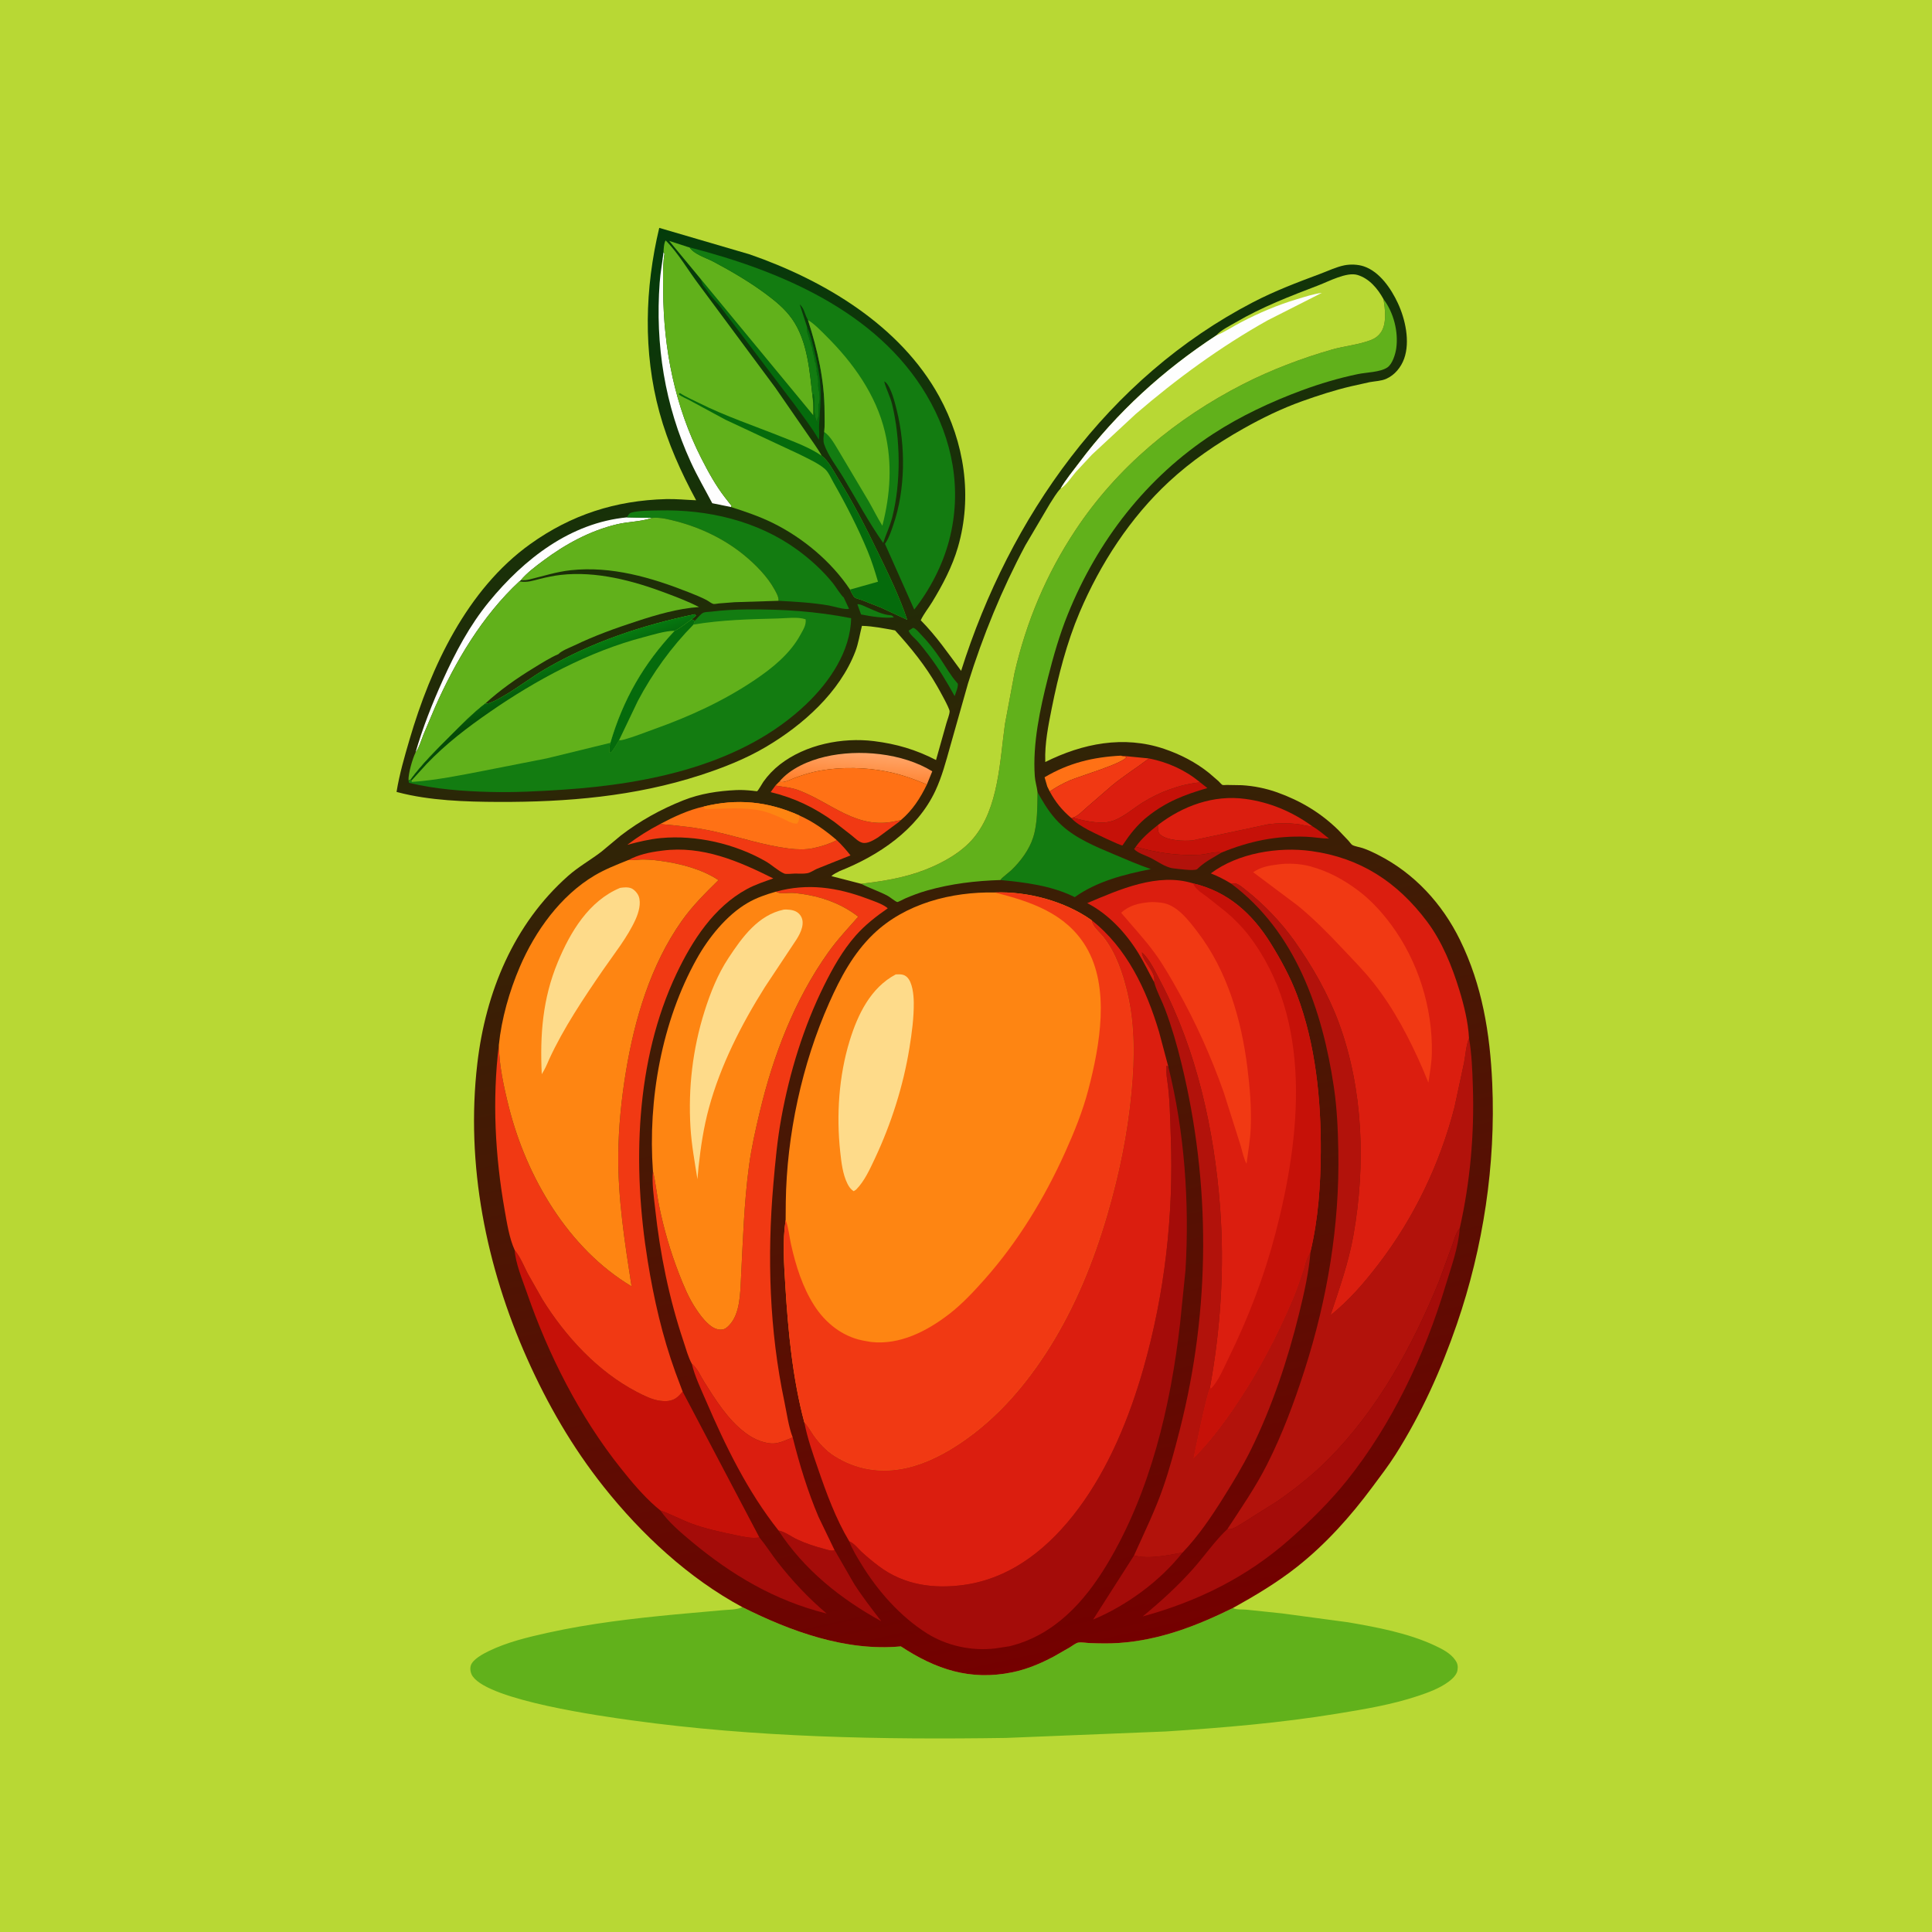 <svg version="1.1" xmlns="http://www.w3.org/2000/svg" style="display: block;" viewBox="0 0 2048 2048" width="1024" height="1024">
<defs>
	<linearGradient id="Gradient1" gradientUnits="userSpaceOnUse" x1="1205.24" y1="1742.66" x2="864.204" y2="205.351">
		<stop class="stop0" offset="0" stop-opacity="1" stop-color="rgb(117,0,0)"/>
		<stop class="stop1" offset="1" stop-opacity="1" stop-color="rgb(3,60,10)"/>
	</linearGradient>
	<linearGradient id="Gradient2" gradientUnits="userSpaceOnUse" x1="907.94" y1="830.191" x2="910.083" y2="798.844">
		<stop class="stop0" offset="0" stop-opacity="1" stop-color="rgb(255,128,45)"/>
		<stop class="stop1" offset="1" stop-opacity="1" stop-color="rgb(255,165,103)"/>
	</linearGradient>
	<linearGradient id="Gradient3" gradientUnits="userSpaceOnUse" x1="613.564" y1="730.839" x2="600.486" y2="693.608">
		<stop class="stop0" offset="0" stop-opacity="1" stop-color="rgb(5,74,8)"/>
		<stop class="stop1" offset="1" stop-opacity="1" stop-color="rgb(6,122,16)"/>
	</linearGradient>
</defs>
<path transform="translate(0,0)" fill="rgb(184,216,52)" d="M -0 -0 L 2048 0 L 2048 2048 L -0 2048 L -0 -0 z"/>
<path transform="translate(0,0)" fill="rgb(97,177,27)" d="M 786.887 1703.61 C 838.119 1729.29 896.636 1750.71 954.946 1745.23 C 991.98 1769.6 1028.39 1781.85 1073 1772.72 C 1088.41 1769.57 1103.1 1763.4 1116.95 1756.04 L 1134.32 1746.08 C 1136.53 1744.74 1140.47 1741.67 1142.94 1741.22 C 1146.35 1740.61 1151.87 1741.61 1155.45 1741.74 C 1165.56 1742.1 1175.8 1742.32 1185.91 1741.63 C 1229.32 1738.68 1268.36 1723.6 1306.96 1704.55 C 1310.38 1706.57 1316.88 1705.88 1320.93 1706.28 L 1359 1710.28 L 1428.92 1719.67 C 1459.67 1724.95 1492.57 1731.09 1520.98 1744.35 C 1528.62 1747.92 1537.62 1752.47 1542.48 1759.56 L 1543.1 1760.5 C 1545.29 1763.71 1545.58 1766.69 1545 1770.5 C 1544.25 1775.47 1539.35 1779.9 1535.49 1782.75 C 1525.89 1789.82 1513.99 1794.16 1502.75 1797.9 C 1475.14 1807.08 1446.69 1811.75 1418.07 1816.45 C 1357.5 1826.38 1297.16 1831.44 1236 1835.42 L 1066.59 1842.27 C 934.715 1844.27 800.711 1841.74 669.919 1823.66 C 637.81 1819.23 519.397 1802.78 501.132 1777.08 C 498.877 1773.91 497.841 1769.06 499.169 1765.23 C 501.378 1758.87 512.059 1753.18 517.763 1750.38 C 537.353 1740.79 559.767 1735.41 581 1730.73 C 625.793 1720.85 671.062 1715.63 716.661 1711.29 L 765.883 1706.88 C 771.8 1706.29 780.024 1706.47 785.456 1704.24 L 786.887 1703.61 z"/>
<path transform="translate(0,0)" fill="url(#Gradient1)" d="M 992.233 805.664 L 1003.23 766.615 C 1004.16 763.207 1006.58 757.48 1006.63 754.081 C 1006.68 750.81 995.719 731.46 993.491 727.542 C 981.047 705.653 965.683 686.797 948.822 668.259 C 937.038 666.103 925.704 663.764 913.683 663.433 C 911.355 672.421 910.058 681.81 906.734 690.5 C 890.132 733.896 851.177 768.532 812.016 791.693 C 790.187 804.603 766.561 813.843 742.508 821.672 C 673.014 844.292 600.914 850.348 528.189 850.072 C 493.502 849.94 455.34 848.704 421.732 839.83 L 420.36 839.46 C 423.359 820.792 428.845 801.955 434.162 783.821 C 456.663 707.074 495.105 624.755 561.987 576.806 C 605.486 545.621 652.558 530.509 706 529.06 C 716.755 528.768 727.24 529.904 737.936 530.307 C 721.827 500.482 707.973 469.785 699.015 437 C 681.603 373.273 683.56 305.418 698.83 241.554 L 794.698 269.643 C 873.505 296.983 954.272 344.976 995.573 420.246 C 1022.36 469.072 1031.11 526.233 1015.42 580.115 C 1009.44 600.675 999.23 619.984 988.145 638.186 C 984.282 644.529 979.102 650.871 976.028 657.514 C 992.517 674.193 1005 692.424 1018.83 711.126 C 1070.36 548.161 1174.31 400.381 1328.18 320.416 C 1351.36 308.372 1375.03 299.386 1399.42 290.313 C 1407.61 287.266 1416.41 283.013 1424.94 281.275 C 1431.39 279.961 1439.41 280.233 1445.66 282.325 C 1462.45 287.943 1474.6 305.943 1481.75 321.257 C 1489.69 338.267 1494.91 361.981 1488.5 380.065 C 1485.24 389.25 1478.52 397.554 1469.47 401.568 C 1464.22 403.896 1457.62 404.064 1452 405.074 L 1432.26 409.468 C 1414.68 413.599 1397.39 419.195 1380.38 425.272 C 1358.52 433.085 1337.8 443.189 1317.61 454.596 C 1289.48 470.483 1263.03 488.511 1239.3 510.5 C 1198.06 548.718 1166.37 597.567 1144.45 649.102 C 1130.86 681.048 1121.74 716.552 1114.95 750.5 C 1111.31 768.696 1107.37 788.264 1108.03 806.863 L 1108.05 807.77 C 1147.53 788.106 1191.03 779.332 1233.95 793.792 C 1250.99 799.529 1267.54 808.024 1281.55 819.305 L 1291.64 828.017 C 1292.56 828.875 1294.91 831.647 1295.89 832.091 C 1296.46 832.349 1299.82 832.081 1300.65 832.081 L 1316.48 832.349 C 1329.07 833.09 1342.02 835.701 1353.89 839.951 C 1378.57 848.788 1400.02 861.544 1418.76 879.959 L 1429.62 891.385 C 1430.59 892.453 1432.41 895.131 1433.57 895.757 C 1436.38 897.275 1441.26 897.953 1444.43 899.006 C 1450.19 900.92 1455.61 903.551 1461.01 906.298 C 1499.29 925.768 1528.75 957.866 1547.62 996.308 C 1571.18 1044.28 1579.51 1095.48 1581.84 1148.38 C 1585.63 1234.51 1572.38 1322.17 1544.32 1403.71 C 1527.73 1451.91 1506.63 1498.87 1479.29 1541.97 C 1471.83 1553.75 1463.14 1565 1454.84 1576.2 C 1431.77 1607.35 1405.36 1636.86 1374.86 1660.95 C 1353.69 1677.67 1330.5 1691.48 1306.96 1704.55 C 1268.36 1723.6 1229.32 1738.68 1185.91 1741.63 C 1175.8 1742.32 1165.56 1742.1 1155.45 1741.74 C 1151.87 1741.61 1146.35 1740.61 1142.94 1741.22 C 1140.47 1741.67 1136.53 1744.74 1134.32 1746.08 L 1116.95 1756.04 C 1103.1 1763.4 1088.41 1769.57 1073 1772.72 C 1028.39 1781.85 991.98 1769.6 954.946 1745.23 C 896.636 1750.71 838.119 1729.29 786.887 1703.61 C 729.982 1673 679.834 1626.32 639.856 1575.95 C 606.743 1534.23 580.498 1488.83 558.814 1440.25 C 515.196 1342.54 493.513 1234.41 505.971 1127.47 C 514.768 1051.96 544.398 979.771 602.14 928.563 C 613.233 918.725 625.837 911.782 637.5 902.857 L 658.135 885.665 C 678.365 870.095 700.615 857.811 724.337 848.392 C 742.409 841.216 761.245 838.406 780.572 837.505 C 786.355 837.236 792.001 837.649 797.749 838.216 C 798.289 838.269 802.301 838.852 802.519 838.738 C 803.771 838.086 808.054 830.33 809.205 828.704 C 814.11 821.778 820.101 815.545 826.803 810.333 C 853.929 789.237 892.87 781.415 926.586 785.634 C 950.258 788.596 970.995 794.667 992.233 805.664 z"/>
<path transform="translate(0,0)" fill="rgb(19,124,17)" d="M 908.822 640.5 C 911.606 640.024 916.501 642.752 919.154 643.86 C 927.539 647.36 934.879 651.398 944.083 652.256 C 946.174 652.451 946.099 653.015 947.481 654.5 C 936.104 655.508 923.919 653.526 912.757 651.338 L 908.822 640.5 z"/>
<path transform="translate(0,0)" fill="rgb(19,124,17)" d="M 968.01 665.5 C 971.136 666.447 973.826 670.094 976.097 672.422 C 983.947 680.467 990.939 689.419 997.157 698.781 C 1002.74 707.185 1007.8 716.158 1014.48 723.746 L 1015.33 724.684 C 1015.86 728.536 1013.17 734.129 1011.96 737.902 C 1003.83 723.145 995.021 708.442 984.826 695 C 980.819 689.717 976.71 684.377 972.277 679.444 C 969.445 676.293 964.354 672.506 963.173 668.5 L 968.01 665.5 z"/>
<path transform="translate(0,0)" fill="rgb(178,18,11)" d="M 1294.95 903.722 C 1287 908.604 1277.99 913.053 1271.15 919.405 L 1268.89 921.451 C 1265.27 923.468 1248.82 920.999 1244.07 920.527 C 1235.51 919.677 1226.75 912.803 1219 909.058 C 1214.08 906.68 1205.58 904.077 1202.2 900 L 1203.92 897.727 C 1226.81 903.959 1247.75 907.326 1271.51 906.096 C 1279.01 905.708 1287.72 902.385 1294.95 903.722 z"/>
<path transform="translate(0,0)" fill="rgb(255,113,21)" d="M 1107.29 823.941 C 1132.89 808.759 1158.53 802.57 1188 801.036 L 1194.23 802.5 C 1190.32 809.271 1144.26 822.87 1134.17 827.191 C 1126.67 830.404 1119.53 834.429 1112.76 838.977 L 1110.14 833.67 L 1107.29 823.941 z"/>
<path transform="translate(0,0)" fill="rgb(5,107,12)" d="M 742.293 295.168 L 862.073 440.198 C 861.961 434.47 862.333 428.239 861.576 422.588 L 862.013 418 L 862.608 417.557 C 864.273 428.49 861.374 437.57 866.335 448.096 L 866.51 444 C 868.609 440.84 867.507 432.985 867.51 429 C 870.157 425.016 868.429 415.515 867.51 411 C 866.959 408.29 867.692 405.109 867.27 402.25 L 867 400.5 C 866.652 397.691 865.272 394.556 865.715 391.844 C 866.144 389.215 864.381 388.658 865 385.5 C 864.127 384.246 863.821 383.677 863.657 382.123 C 863.447 380.127 863.089 378.436 862.51 376.5 C 862.056 374.982 861.933 373.449 861.51 372 C 861.071 370.496 861.128 369.333 860.755 368 L 860.003 366.34 C 859.495 364.774 859.476 363.364 858.843 361.725 C 858.036 359.635 858.288 360.556 857.811 358.715 L 856.51 354.5 C 855.316 351.638 855.441 349.882 855.604 346.817 C 858.92 353.905 860.855 362.455 862.759 370.046 C 866.17 383.649 869.2 398.51 869.807 412.53 C 870.363 425.371 868.956 437.714 868.262 450.484 C 867.99 455.489 869.008 461.25 867.952 466.079 C 860.317 452.824 851.511 441.752 842.659 429.419 L 765.771 327.951 C 760.902 321.225 753.9 315.083 749.638 308.17 C 748.014 305.536 745.493 303.576 744.508 300.62 C 743.868 298.7 743.133 297.011 742.293 295.168 z"/>
<path transform="translate(0,0)" fill="rgb(241,57,19)" d="M 821.984 832.707 C 830.354 834.241 838.629 834.648 846.674 837.725 C 882.084 851.267 908.104 879.686 949.407 870.455 L 954.987 869.332 L 952.871 871.293 L 930.946 887.559 C 926.178 890.444 919.565 894.862 913.836 893.271 C 910.018 892.21 906.291 888.437 903.222 885.926 L 884.361 871.19 C 863.347 856.053 842.16 845.767 816.934 839.691 L 821.984 832.707 z"/>
<path transform="translate(0,0)" fill="rgb(164,12,9)" d="M 1202.12 1648.86 C 1218.13 1653.07 1237.63 1648.7 1253.55 1645.74 C 1229.6 1676.13 1194.3 1701.92 1158.73 1716.82 L 1202.12 1648.86 z"/>
<path transform="translate(0,0)" fill="rgb(198,17,8)" d="M 1272.21 829.324 L 1279.87 835.39 C 1255.77 842.339 1236.2 849.834 1216.31 865.708 C 1207.93 872.394 1200.62 880.751 1194.48 889.5 C 1193.96 890.242 1189.93 896.19 1189.87 896.206 C 1188 896.668 1157.34 881.889 1153.01 879.469 C 1147.06 876.15 1140.2 872.295 1135.66 867.189 L 1137.35 866.726 C 1147.36 869.72 1163.72 873.216 1173.86 871.515 L 1175 871.293 C 1188.15 868.88 1199.79 857.886 1210.87 850.942 C 1229.33 839.372 1250.54 831.481 1272.21 829.324 z"/>
<path transform="translate(0,0)" fill="url(#Gradient2)" d="M 826.044 828.663 C 837.764 814.552 857.293 806.239 874.719 802.16 C 910.346 793.822 956.599 798.182 988.256 817.608 L 982.529 831.63 C 965.127 824.27 950.496 819.28 931.754 816.4 C 909.806 813.027 883.294 813.243 861.68 818.554 C 854.964 820.204 848.224 822.448 841.757 824.877 C 836.874 826.711 831.261 830.177 826.044 828.663 z"/>
<path transform="translate(0,0)" fill="rgb(164,12,9)" d="M 825.188 1622.31 C 832.461 1623.88 838.433 1628.75 845.11 1631.88 C 854.513 1636.29 864.053 1639.35 874.078 1641.99 C 877.36 1642.85 881.495 1644.51 884.656 1643.18 C 884.967 1643.26 887.197 1647.39 887.523 1647.96 L 905.445 1679.07 C 914.35 1692.9 924.219 1705.58 934.216 1718.6 C 891.234 1695.07 852.183 1663.88 825.188 1622.31 z"/>
<path transform="translate(0,0)" fill="rgb(254,254,254)" d="M 703.356 267.39 C 704.685 269.579 704.434 268.366 704.095 270.741 C 702.374 282.766 702.968 296.258 703.021 308.426 C 703.287 369.644 715.48 430.935 743.39 485.738 C 750.75 500.189 758.621 514.575 768.576 527.425 L 775.532 536.303 L 774.912 537.468 L 755.024 533.44 C 747.378 518.86 739.057 504.681 732.202 489.693 C 704.657 429.46 694.498 365.572 699.283 299.623 C 700.07 288.774 702.08 278.162 703.356 267.39 z"/>
<path transform="translate(0,0)" fill="rgb(241,57,19)" d="M 1188 801.036 L 1217.99 803.978 C 1205.07 813.835 1191.32 822.323 1178.76 832.731 L 1152.14 855.769 C 1148.07 859.35 1142.47 865.254 1137.35 866.726 L 1135.66 867.189 C 1125.92 858.999 1118.76 850.184 1112.76 838.977 C 1119.53 834.429 1126.67 830.404 1134.17 827.191 C 1144.26 822.87 1190.32 809.271 1194.23 802.5 L 1188 801.036 z"/>
<path transform="translate(0,0)" fill="rgb(254,254,254)" d="M 664.607 548.424 L 691.307 548.992 L 690.367 549.32 C 678.988 553.051 665.793 552.944 653.948 555.783 C 625.177 562.68 599.173 576.907 575.623 594.515 C 567.581 600.528 558.49 607.311 552.049 615.025 L 550.599 616.228 C 511.473 652.512 482.415 701.49 461.057 749.981 L 448.883 778.741 C 446.451 784.85 444.36 792.43 440.469 797.716 C 448.138 771.311 458.009 746.221 469.313 721.187 C 482.658 691.631 497.845 662.913 518.494 637.729 C 555.559 592.521 604.662 554.186 664.607 548.424 z"/>
<path transform="translate(0,0)" fill="rgb(198,17,8)" d="M 1227.33 874.638 C 1227.59 878.134 1227.05 882.05 1229.75 884.525 C 1237.02 891.165 1254.73 891.734 1264 890.866 L 1344.89 873.663 C 1354.45 872.429 1365.56 872.37 1375.16 873.471 C 1380.11 874.039 1386.14 876.18 1390.96 875.731 C 1397.36 879.469 1403.04 884.342 1408.81 888.962 C 1400.9 888.848 1392.94 887.341 1385 887.009 C 1353 885.674 1324.5 891.612 1294.95 903.722 C 1287.72 902.385 1279.01 905.708 1271.51 906.096 C 1247.75 907.326 1226.81 903.959 1203.92 897.727 C 1209.83 889.05 1219.13 881.119 1227.33 874.638 z"/>
<path transform="translate(0,0)" fill="rgb(219,30,15)" d="M 1217.99 803.978 C 1238.23 808.088 1256.18 816.127 1272.21 829.324 C 1250.54 831.481 1229.33 839.372 1210.87 850.942 C 1199.79 857.886 1188.15 868.88 1175 871.293 L 1173.86 871.515 C 1163.72 873.216 1147.36 869.72 1137.35 866.726 C 1142.47 865.254 1148.07 859.35 1152.14 855.769 L 1178.76 832.731 C 1191.32 822.323 1205.07 813.835 1217.99 803.978 z"/>
<path transform="translate(0,0)" fill="rgb(241,57,19)" d="M 887.034 890.594 C 892.405 895.654 896.991 900.953 901.561 906.742 L 866 920.977 C 862.718 922.384 859.315 924.987 855.839 925.649 C 851.774 926.424 846.832 925.983 842.679 926.01 C 840.345 926.025 833.306 926.845 831.409 926.032 C 824.875 923.232 818.187 916.802 811.789 913.128 C 779.108 894.364 738.034 884.883 700.438 888.396 C 688.534 889.507 676.517 892.466 664.989 895.543 C 676.087 887.023 687.34 880.031 699.726 873.529 C 719.689 875.284 738.495 877.172 758.138 881.617 C 784.303 887.537 809.709 896.142 836.4 899.501 C 844.582 900.531 853.933 900.856 862 899.117 C 870.853 897.209 878.935 894.716 887.034 890.594 z"/>
<path transform="translate(0,0)" fill="rgb(219,30,15)" d="M 1227.33 874.638 C 1253.77 854.293 1286.35 842.285 1320.14 846.893 C 1346.25 850.453 1369.63 860.322 1390.96 875.731 C 1386.14 876.18 1380.11 874.039 1375.16 873.471 C 1365.56 872.37 1354.45 872.429 1344.89 873.663 L 1264 890.866 C 1254.73 891.734 1237.02 891.165 1229.75 884.525 C 1227.05 882.05 1227.59 878.134 1227.33 874.638 z"/>
<path transform="translate(0,0)" fill="rgb(164,12,9)" d="M 700.092 1601.19 C 711.19 1605.06 721.544 1610.73 732.578 1614.89 C 747.42 1620.49 763.481 1623.9 779 1627.13 C 787.219 1628.83 796.637 1631.22 805.01 1629.77 C 811.809 1637.95 817.562 1647.24 824.126 1655.67 C 839.528 1675.45 857.138 1694.27 876.324 1710.44 C 821.762 1696.91 775.821 1669.73 733 1634.01 C 721.711 1624.6 708.383 1613.32 700.092 1601.19 z"/>
<path transform="translate(0,0)" fill="rgb(255,113,21)" d="M 745.956 854.987 C 781.494 846.204 814.201 849.532 847.369 864.444 C 862.489 871.245 874.496 879.924 887.034 890.594 C 878.935 894.716 870.853 897.209 862 899.117 C 853.933 900.856 844.582 900.531 836.4 899.501 C 809.709 896.142 784.303 887.537 758.138 881.617 C 738.495 877.172 719.689 875.284 699.726 873.529 C 714.183 865.864 729.893 858.51 745.956 854.987 z"/>
<path transform="translate(0,0)" fill="rgb(254,133,18)" d="M 745.956 854.987 C 781.494 846.204 814.201 849.532 847.369 864.444 C 847.129 868.439 847.304 869.603 845 873.002 C 840.354 873.742 832.848 869.128 828.481 867.207 C 821.526 864.15 814.165 860.9 806.734 859.343 C 787.038 855.214 767.036 857.658 747.163 857.555 L 745.956 854.987 z"/>
<path transform="translate(0,0)" fill="rgb(255,113,21)" d="M 826.044 828.663 C 831.261 830.177 836.874 826.711 841.757 824.877 C 848.224 822.448 854.964 820.204 861.68 818.554 C 883.294 813.243 909.806 813.027 931.754 816.4 C 950.496 819.28 965.127 824.27 982.529 831.63 C 975.614 845.997 967.276 858.942 954.987 869.332 L 949.407 870.455 C 908.104 879.686 882.084 851.267 846.674 837.725 C 838.629 834.648 830.354 834.241 821.984 832.707 L 826.044 828.663 z"/>
<path transform="translate(0,0)" fill="rgb(19,124,17)" d="M 1099.83 839.808 L 1103.11 845.557 C 1109.52 856.65 1116.01 866.185 1125.5 874.9 C 1140.77 888.922 1161.78 897.611 1180.65 905.537 C 1193.69 911.013 1206.59 916.702 1219.98 921.284 C 1192.15 926.767 1162.71 934.232 1139.27 951.001 L 1137.89 950.326 C 1114.06 938.755 1086.55 935.328 1060.52 932.863 C 1061.3 931.63 1062.02 930.792 1063.19 929.902 L 1071.94 922.534 C 1081.81 913.06 1091.01 900.825 1095.19 887.674 C 1099.96 872.678 1099.51 855.42 1099.83 839.808 z"/>
<path transform="translate(0,0)" fill="rgb(19,124,17)" d="M 664.607 548.424 C 665.907 546.175 666.797 544.069 669.5 543.321 C 677.727 541.044 689.745 541.323 698.404 541.101 C 749.87 539.784 803.073 552.093 845.178 582.803 C 859.101 592.958 872.375 605.05 883.18 618.52 C 884.841 620.592 892.611 632.568 894.319 633.201 L 900.02 645.358 C 895.839 646.645 883.227 642.625 878.374 641.796 C 860.841 638.798 843.015 637.818 825.278 636.879 L 825.223 635.315 C 824.977 631.764 822.837 628.251 821.176 625.175 C 813.615 611.172 800.647 598.145 788.414 588.163 C 767.711 571.271 742.372 559.159 716.555 552.5 C 708.611 550.451 699.521 548.179 691.307 548.992 L 664.607 548.424 z"/>
<path transform="translate(0,0)" fill="rgb(97,177,27)" d="M 742.293 295.168 L 709.362 255.372 L 729.631 261.95 L 730.926 262.214 C 736.208 269.882 748.398 273.181 756.485 277.485 C 775.613 287.664 794.421 298.673 811.84 311.595 C 822.05 319.168 832.117 327.425 839.505 337.881 C 856.413 361.811 858.332 394.498 861.576 422.588 C 862.333 428.239 861.961 434.47 862.073 440.198 L 742.293 295.168 z"/>
<path transform="translate(0,0)" fill="rgb(219,30,15)" d="M 733.387 1445.72 L 734.045 1446.26 C 739.477 1450.89 742.534 1458.57 746.337 1464.62 C 758.213 1483.5 771.582 1504.96 789.657 1518.5 L 790.872 1519.42 C 799.081 1525.58 811.912 1531.4 822.456 1529.9 C 828.488 1529.04 834.608 1525.87 840.314 1523.74 C 847.448 1552.34 856.182 1580.92 867.731 1608.07 L 884.656 1643.18 C 881.495 1644.51 877.36 1642.85 874.078 1641.99 C 864.053 1639.35 854.513 1636.29 845.11 1631.88 C 838.433 1628.75 832.461 1623.88 825.188 1622.31 C 792.511 1581.04 769.125 1533.1 748.409 1484.95 C 743.065 1472.53 736.425 1458.8 733.387 1445.72 z"/>
<path transform="translate(0,0)" fill="rgb(97,177,27)" d="M 691.307 548.992 C 699.521 548.179 708.611 550.451 716.555 552.5 C 742.372 559.159 767.711 571.271 788.414 588.163 C 800.647 598.145 813.615 611.172 821.176 625.175 C 822.837 628.251 824.977 631.764 825.223 635.315 L 825.278 636.879 L 778.689 638.362 L 762.169 639.652 C 760.832 639.771 757.363 640.518 756.15 640.2 C 754.028 639.645 750.862 637.029 748.755 635.949 C 742.77 632.879 736.389 630.319 730.138 627.849 C 690.467 612.179 648.224 599.811 605.028 604.459 C 589.741 606.103 575.873 610.724 561 614.269 C 558.201 614.936 555.978 615.095 553.119 615.048 L 552.049 615.025 C 558.49 607.311 567.581 600.528 575.623 594.515 C 599.173 576.907 625.177 562.68 653.948 555.783 C 665.793 552.944 678.988 553.051 690.367 549.32 L 691.307 548.992 z"/>
<path transform="translate(0,0)" fill="rgb(164,12,9)" d="M 1547.37 1302.05 C 1546.02 1322.54 1537.95 1344.13 1532.06 1363.71 C 1510.23 1436.31 1475.56 1509.67 1428.01 1569.1 C 1410.01 1591.61 1388.61 1612.71 1367 1631.81 C 1321.71 1671.84 1269.25 1697.7 1211.31 1713.47 C 1230.32 1697.82 1249.19 1680.72 1265.46 1662.2 C 1277.12 1648.95 1288.32 1632.85 1301.08 1620.87 C 1302.04 1620.99 1302.48 1621.09 1303.51 1621.01 C 1308.02 1620.66 1313.66 1616.52 1317.55 1614.28 L 1354.35 1591.11 C 1373.15 1578.01 1391.74 1563.29 1407.92 1547 C 1460.62 1493.95 1497.12 1427.17 1525.25 1358.57 L 1539.6 1319.44 C 1541.78 1313.54 1543.14 1306.86 1547.37 1302.05 z"/>
<path transform="translate(0,0)" fill="rgb(97,177,27)" d="M 550.599 616.228 L 551.619 616.415 C 559.044 617.709 565.234 615.402 572.401 613.628 C 579.47 611.878 587.135 610.241 594.367 609.426 C 632.124 605.17 671.099 615.532 706.067 628.725 C 717.86 633.174 729.789 637.702 740.996 643.504 C 718.693 644.974 695.902 651.7 674.726 658.624 C 652.02 666.049 630.28 673.861 608.7 684.243 C 604.048 686.481 595.21 689.772 591.96 693.386 C 582.843 697.343 574.316 702.829 565.841 707.996 C 547.786 719.002 530.051 731.485 514.399 745.741 C 501.131 756.1 488.925 768.536 477.023 780.41 C 462.495 794.905 447.199 810.135 435.041 826.666 L 433.023 827.083 C 432.84 819.549 437.142 804.735 440.469 797.716 C 444.36 792.43 446.451 784.85 448.883 778.741 L 461.057 749.981 C 482.415 701.49 511.473 652.512 550.599 616.228 z"/>
<path transform="translate(0,0)" fill="rgb(198,17,8)" d="M 545.574 1325.13 L 546.149 1325.83 C 551.689 1332.83 555.336 1341.95 559.379 1349.89 L 575.054 1377.5 C 599.377 1416.62 633.697 1453.97 674.965 1475.44 C 682.434 1479.32 691.057 1483.71 699.484 1484.83 C 705.799 1485.68 712.063 1485.54 717.287 1481.56 C 719.664 1479.75 721.663 1477.39 723.635 1475.16 L 805.01 1629.77 C 796.637 1631.22 787.219 1628.83 779 1627.13 C 763.481 1623.9 747.42 1620.49 732.578 1614.89 C 721.544 1610.73 711.19 1605.06 700.092 1601.19 L 695.439 1597.34 C 681.636 1585.32 669.26 1570.5 657.874 1556.19 C 614.446 1501.62 581.262 1436.17 558.563 1370.41 C 553.859 1356.78 546.53 1339.5 545.574 1325.13 z"/>
<path transform="translate(0,0)" fill="rgb(178,18,11)" d="M 1223.46 1041.07 L 1223.67 1039.44 C 1224.61 1029.22 1211.04 1019.1 1210.5 1009.59 C 1218.72 1016.63 1225.38 1031.28 1230.52 1041.05 C 1268.66 1113.58 1287.16 1198.18 1293.32 1279.4 C 1298.17 1343.35 1294.01 1408.72 1282.44 1471.74 C 1279.71 1474.96 1266.82 1536.64 1265.04 1546.02 C 1280.93 1530.39 1294.92 1511.9 1307.54 1493.57 C 1332.43 1457.42 1353.57 1417.43 1370.64 1377 C 1374.91 1366.89 1378.43 1356.42 1381.87 1346 C 1383.32 1341.6 1384.14 1336.21 1386.3 1332.19 L 1389.19 1326.66 C 1387.51 1348.67 1382.35 1371.03 1377.09 1392.44 C 1365.1 1441.28 1348.28 1491.78 1325.94 1536.89 C 1317.15 1554.63 1306.86 1571.56 1296.34 1588.32 C 1283.76 1608.36 1270.14 1628.45 1253.73 1645.6 L 1253.55 1645.74 C 1237.63 1648.7 1218.13 1653.07 1202.12 1648.86 C 1212.82 1624.94 1224.14 1602.04 1232.83 1577.19 C 1239.89 1557.01 1245.31 1536.38 1250.6 1515.68 C 1283.19 1388.08 1283.6 1254.65 1252.25 1126.69 C 1247.54 1107.45 1242.05 1088.47 1235.08 1069.91 C 1231.68 1060.88 1226.54 1051.71 1223.88 1042.57 L 1223.46 1041.07 z"/>
<path transform="translate(0,0)" fill="rgb(241,57,19)" d="M 822.568 945.201 C 856.057 935.974 887.321 940.589 919.334 952.61 C 925.647 954.981 934.61 957.914 939.931 961.87 L 941.028 962.874 C 928.68 971.426 916.985 980.501 907.01 991.829 C 893.286 1007.41 882.856 1025.97 873.652 1044.49 C 851.764 1088.51 837.016 1136.79 828.21 1185.11 C 823.934 1208.57 821.791 1232.15 819.739 1255.89 C 813.138 1332.23 815.594 1410.45 831.439 1485.6 C 834.007 1497.78 835.819 1512.15 840.314 1523.74 C 834.608 1525.87 828.488 1529.04 822.456 1529.9 C 811.912 1531.4 799.081 1525.58 790.872 1519.42 L 789.657 1518.5 C 771.582 1504.96 758.213 1483.5 746.337 1464.62 C 742.534 1458.57 739.477 1450.89 734.045 1446.26 L 733.387 1445.72 C 729.442 1438.55 727.248 1429.99 724.642 1422.23 C 709.236 1376.35 699.641 1329.04 694.451 1280.94 C 693.028 1267.76 690.959 1254.68 692.121 1241.42 C 694.978 1253.06 696.095 1265.31 698.463 1277.11 C 703.493 1302.18 710.614 1326.65 719.891 1350.48 C 724.694 1362.81 729.944 1375.59 737.283 1386.67 C 741.391 1392.87 745.31 1398.43 750.904 1403.44 C 754.952 1407.06 759.838 1410.04 765.5 1409.36 C 768.842 1408.95 770.887 1406.96 773.142 1404.61 C 784.636 1392.62 784.675 1370.45 785.479 1354.91 C 787.537 1315.14 788.671 1275.56 793.958 1236 C 796.519 1216.84 800.849 1197.74 805.319 1178.94 C 819.526 1119.18 842.106 1060.02 877.904 1009.67 C 887.443 996.249 898.884 984.034 909.775 971.719 C 890.115 956.374 865.847 948.725 841.235 946.605 C 836.363 946.186 828.471 947.77 824.199 945.98 L 822.568 945.201 z"/>
<path transform="translate(0,0)" fill="rgb(19,124,17)" d="M 730.926 262.214 C 826.648 286.961 929.242 329.668 982.046 418.578 C 1010 465.642 1020.19 519.469 1006.12 572.849 C 999.166 599.258 985.953 624.681 969.133 646.194 L 938.062 576.474 L 939.166 574.84 C 942.705 569.376 944.98 562.142 947.079 556 C 959.819 518.716 960.056 472.985 950.626 434.9 C 948.695 427.097 944.692 410.582 938.773 405.207 L 937.284 404.324 C 939.353 412.561 943.706 420.296 945.758 428.883 C 954.583 465.814 955.17 511.187 945.883 548.134 C 943.485 557.678 939.157 566.239 936.254 575.537 C 920.727 553.486 908.114 529.848 894.289 506.74 C 887.718 495.755 877.689 482.92 873.625 470.891 C 872.342 467.094 873.054 461.914 873.682 458.012 C 874.459 451.081 874.058 443.728 874.054 436.751 C 874.031 402.974 866.802 371.19 856.461 339.208 L 855.575 337.535 C 852.91 332.396 852.332 326.624 847.724 322.664 L 855.604 346.817 C 855.441 349.882 855.316 351.638 856.51 354.5 L 857.811 358.715 C 858.288 360.556 858.036 359.635 858.843 361.725 C 859.476 363.364 859.495 364.774 860.003 366.34 L 860.755 368 C 861.128 369.333 861.071 370.496 861.51 372 C 861.933 373.449 862.056 374.982 862.51 376.5 C 863.089 378.436 863.447 380.127 863.657 382.123 C 863.821 383.677 864.127 384.246 865 385.5 C 864.381 388.658 866.144 389.215 865.715 391.844 C 865.272 394.556 866.652 397.691 867 400.5 L 867.27 402.25 C 867.692 405.109 866.959 408.29 867.51 411 C 868.429 415.515 870.157 425.016 867.51 429 C 867.507 432.985 868.609 440.84 866.51 444 L 866.335 448.096 C 861.374 437.57 864.273 428.49 862.608 417.557 L 862.013 418 L 861.576 422.588 C 858.332 394.498 856.413 361.811 839.505 337.881 C 832.117 327.425 822.05 319.168 811.84 311.595 C 794.421 298.673 775.613 287.664 756.485 277.485 C 748.398 273.181 736.208 269.882 730.926 262.214 z"/>
<path transform="translate(0,0)" fill="rgb(97,177,27)" d="M 856.461 339.208 C 863.69 343.648 870.187 350.639 876.21 356.617 C 904.304 384.501 928.651 418.583 937.991 457.625 C 946.009 491.144 943.874 524.037 935.35 557.26 C 930.202 549.09 925.968 540.399 921.189 532 L 890.633 480.604 C 886.487 473.968 880.399 461.926 873.682 458.012 C 874.459 451.081 874.058 443.728 874.054 436.751 C 874.031 402.974 866.802 371.19 856.461 339.208 z"/>
<path transform="translate(0,0)" fill="rgb(97,177,27)" d="M 1466.52 317.048 C 1477.31 331.231 1482.54 351.69 1480.08 369.244 C 1479.22 375.438 1476.04 385.883 1470.65 389.521 C 1463.09 394.623 1448.54 394.663 1439.5 396.537 C 1419.4 400.707 1399.13 406.711 1379.9 413.835 C 1347.61 425.795 1314.94 441.051 1286.06 459.874 C 1215.16 506.082 1163.33 573.31 1131.8 651.462 C 1123.13 672.927 1116.66 695.527 1110.98 717.95 C 1102.53 751.345 1094.49 788.382 1096.93 822.914 C 1097.33 828.707 1099.19 834.111 1099.83 839.808 C 1099.51 855.42 1099.96 872.678 1095.19 887.674 C 1091.01 900.825 1081.81 913.06 1071.94 922.534 L 1063.19 929.902 C 1062.02 930.792 1061.3 931.63 1060.52 932.863 C 1033.88 933.719 1008.34 936.719 982.635 944.02 C 974.67 946.282 966.906 949.208 959.311 952.5 C 958.082 953.033 952.089 956.287 951.166 956.195 C 949.732 956.052 943.142 950.812 941.28 949.804 C 932.077 944.819 922.039 941.667 912.827 936.86 L 918.503 936.161 C 939.518 933.552 960.312 929.848 980.146 922.201 C 998.754 915.026 1018.96 903.963 1031.92 888.5 C 1058.69 856.56 1059.8 806.765 1065.31 767.469 L 1075.42 713.444 C 1088.02 658.8 1109.05 608.752 1140.01 562.012 C 1184.37 495.038 1246.62 443.575 1317.84 407.158 C 1346.89 392.309 1380.16 379.643 1411.58 370.647 C 1425.17 366.755 1440.59 365.454 1453.67 360.281 C 1457.69 358.689 1461.08 356.163 1463.62 352.637 C 1470.22 343.47 1468.36 327.611 1466.52 317.048 z"/>
<path transform="translate(0,0)" fill="rgb(164,12,9)" d="M 900.238 1633.88 C 905.279 1635.82 909.24 1641.17 913.139 1644.83 C 918.921 1650.26 925.138 1655.32 931.462 1660.1 C 958.133 1680.27 989.982 1684.64 1022.5 1679.97 C 1073.5 1672.66 1113.23 1639.37 1143.11 1599.26 C 1175.47 1555.82 1197.21 1502.71 1211.98 1450.96 C 1234.82 1370.93 1244.14 1288.15 1241.05 1204.98 C 1240.3 1184.87 1240.23 1163.31 1237.04 1143.45 C 1236.3 1138.84 1236.43 1134.37 1236.49 1129.71 L 1238.4 1130.46 C 1255.73 1199.71 1260.93 1275.06 1256.69 1346.23 L 1250.9 1403.19 C 1240.88 1490.65 1219.46 1581.68 1173.75 1657.84 C 1149.48 1698.28 1117.39 1733.54 1070.12 1745.09 L 1055.05 1747.4 C 1030.22 1750.38 1003.76 1744.72 982.588 1731.41 C 954.367 1713.67 930.343 1686.39 913.089 1658.06 C 908.382 1650.33 903.376 1642.39 900.238 1633.88 z"/>
<path transform="translate(0,0)" fill="rgb(97,177,27)" d="M 703.356 267.39 C 703.427 264.323 703.847 257.377 705.604 254.855 C 719.208 268.432 729.466 286.731 741.165 302.099 L 821.713 410.732 L 855.853 460.082 C 860.837 467.569 866.843 475.367 871.09 483.184 C 878.417 488.732 883.169 498.754 887.99 506.439 C 904.376 532.562 917.921 559.241 931.325 586.934 C 942.462 609.944 953.595 632.693 961.678 657.005 L 934 644.147 L 913.534 636.097 C 911.526 635.349 907.548 634.481 905.957 633.319 C 904.647 632.362 901.737 626.64 901.049 624.995 C 881.227 595.198 851.012 570.014 818.977 554.259 C 804.808 547.291 789.913 542.281 774.912 537.468 L 775.532 536.303 L 768.576 527.425 C 758.621 514.575 750.75 500.189 743.39 485.738 C 715.48 430.935 703.287 369.644 703.021 308.426 C 702.968 296.258 702.374 282.766 704.095 270.741 C 704.434 268.366 704.685 269.579 703.356 267.39 z"/>
<path transform="translate(0,0)" fill="rgb(5,107,12)" d="M 901.049 624.995 L 930.704 616.631 C 927.523 605.704 924.079 594.708 919.729 584.182 C 909.67 559.843 896.689 534.546 883.626 511.689 C 880.975 507.052 878.263 500.33 874.141 496.855 C 866.789 490.656 856.341 486.131 847.842 481.779 L 768.831 444.823 L 731 424.355 C 727.242 422.287 722.798 420.768 719.51 418 L 720.5 416.592 C 726.676 420.475 733.68 423.541 740.204 426.81 C 769.027 441.252 799.42 451.359 829.279 463.317 C 843.76 469.117 858.094 474.358 871.09 483.184 C 878.417 488.732 883.169 498.754 887.99 506.439 C 904.376 532.562 917.921 559.241 931.325 586.934 C 942.462 609.944 953.595 632.693 961.678 657.005 L 934 644.147 L 913.534 636.097 C 911.526 635.349 907.548 634.481 905.957 633.319 C 904.647 632.362 901.737 626.64 901.049 624.995 z"/>
<path transform="translate(0,0)" fill="rgb(241,57,19)" d="M 666.006 911.695 C 676.782 905.97 688.464 903.418 700.5 901.91 L 702.52 901.643 C 744.743 896.24 782.948 912.781 819.74 931.169 C 810.175 934.572 800.655 937.625 791.695 942.5 C 756.659 961.564 733.866 996.953 717.2 1032 C 673.142 1124.66 670.44 1236.76 686.563 1336.5 C 693.112 1377.01 701.963 1415.93 715.923 1454.6 L 723.635 1475.16 C 721.663 1477.39 719.664 1479.75 717.287 1481.56 C 712.063 1485.54 705.799 1485.68 699.484 1484.83 C 691.057 1483.71 682.434 1479.32 674.965 1475.44 C 633.697 1453.97 599.377 1416.62 575.054 1377.5 L 559.379 1349.89 C 555.336 1341.95 551.689 1332.83 546.149 1325.83 L 545.574 1325.13 C 539.885 1312.66 537.323 1296.17 534.955 1282.7 C 524.796 1224.92 521.708 1166.15 528.795 1107.75 C 529.067 1129.32 534.155 1152.59 539.416 1173.5 C 558.128 1247.86 602.516 1323.64 669.467 1363.56 C 662.336 1317.32 654.953 1270.93 655.408 1224.01 C 655.694 1194.56 658.693 1165.05 663.484 1136.02 C 672.691 1080.23 689.698 1022.98 722.563 976.344 C 733.941 960.197 747.583 946.777 761.579 932.942 C 744.099 921.346 721.061 915.41 700.5 912.619 C 692.433 911.524 683.836 910.573 675.718 911.421 C 672.432 911.765 669.307 911.791 666.006 911.695 z"/>
<path transform="translate(0,0)" fill="rgb(178,18,11)" d="M 1304.93 936.595 L 1308.06 936.5 L 1309.22 936.454 C 1312.71 936.68 1318.3 941.634 1320.96 943.738 C 1339.8 958.635 1357.93 977.503 1371.89 997.075 C 1390.79 1023.58 1407.94 1053.65 1419.24 1084.26 C 1445.29 1154.87 1447.72 1235.57 1434.76 1309.06 C 1429.53 1338.71 1419.77 1365.85 1410.38 1394.29 C 1430.47 1377.99 1445.93 1360.08 1461.64 1339.54 C 1499.23 1290.4 1526.32 1233.71 1541.8 1173.82 L 1551.98 1126.38 C 1553.57 1117.98 1554.04 1108.4 1557.21 1100.48 C 1560.17 1117.47 1560.76 1135.1 1561.31 1152.31 C 1562.91 1202.51 1558.46 1253.04 1547.37 1302.05 C 1543.14 1306.86 1541.78 1313.54 1539.6 1319.44 L 1525.25 1358.57 C 1497.12 1427.17 1460.62 1493.95 1407.92 1547 C 1391.74 1563.29 1373.15 1578.01 1354.35 1591.11 L 1317.55 1614.28 C 1313.66 1616.52 1308.02 1620.66 1303.51 1621.01 C 1302.48 1621.09 1302.04 1620.99 1301.08 1620.87 C 1315.85 1598.31 1330.83 1576.7 1343.07 1552.53 C 1359.39 1520.31 1372 1486.34 1383 1452 C 1407 1377.08 1420.13 1299.2 1418.69 1220.42 C 1418.27 1197.79 1417.31 1174.97 1413.99 1152.56 C 1401.89 1071 1373.5 987.605 1304.93 936.595 z"/>
<path transform="translate(0,0)" fill="rgb(184,216,52)" d="M 1289.17 355.666 C 1294.23 349.937 1303.31 345.56 1309.83 341.744 C 1337.87 325.349 1367.6 313.929 1397.83 302.379 C 1408.65 298.241 1427.6 288.071 1438.94 291.452 C 1451.49 295.196 1460.47 306.007 1466.52 317.048 C 1468.36 327.611 1470.22 343.47 1463.62 352.637 C 1461.08 356.163 1457.69 358.689 1453.67 360.281 C 1440.59 365.454 1425.17 366.755 1411.58 370.647 C 1380.16 379.643 1346.89 392.309 1317.84 407.158 C 1246.62 443.575 1184.37 495.038 1140.01 562.012 C 1109.05 608.752 1088.02 658.8 1075.42 713.444 L 1065.31 767.469 C 1059.8 806.765 1058.69 856.56 1031.92 888.5 C 1018.96 903.963 998.754 915.026 980.146 922.201 C 960.312 929.848 939.518 933.552 918.503 936.161 L 912.827 936.86 L 881.284 928.705 C 883.727 926.4 887.241 924.9 890.206 923.309 C 931.564 906.924 972.307 879.559 991.603 838.104 C 998.533 823.214 1002.69 807.371 1007.12 791.615 L 1026.17 724.33 C 1041.96 673.719 1062.01 624.769 1086.97 578 L 1112.92 534 C 1116.41 528.701 1119.92 522.382 1124.3 517.86 C 1129.78 508.411 1137.29 499.389 1143.85 490.627 C 1184.03 436.945 1233.23 392.342 1289.17 355.666 z"/>
<path transform="translate(0,0)" fill="rgb(254,254,254)" d="M 1289.17 355.666 L 1290.21 355.233 C 1298.97 351.492 1307.01 346.064 1315.47 341.665 C 1335.08 331.471 1353.91 323.421 1375.13 317.058 C 1383.5 314.547 1392.58 311.54 1401.23 310.436 L 1343.87 339.5 C 1293.96 367.441 1247.26 401.544 1203.96 438.824 L 1157.57 481.896 L 1140.33 500.402 C 1135.64 505.847 1130.44 514.323 1124.3 517.86 C 1129.78 508.411 1137.29 499.389 1143.85 490.627 C 1184.03 436.945 1233.23 392.342 1289.17 355.666 z"/>
<path transform="translate(0,0)" fill="rgb(254,133,18)" d="M 822.568 945.201 L 824.199 945.98 C 828.471 947.77 836.363 946.186 841.235 946.605 C 865.847 948.725 890.115 956.374 909.775 971.719 C 898.884 984.034 887.443 996.249 877.904 1009.67 C 842.106 1060.02 819.526 1119.18 805.319 1178.94 C 800.849 1197.74 796.519 1216.84 793.958 1236 C 788.671 1275.56 787.537 1315.14 785.479 1354.91 C 784.675 1370.45 784.636 1392.62 773.142 1404.61 C 770.887 1406.96 768.842 1408.95 765.5 1409.36 C 759.838 1410.04 754.952 1407.06 750.904 1403.44 C 745.31 1398.43 741.391 1392.87 737.283 1386.67 C 729.944 1375.59 724.694 1362.81 719.891 1350.48 C 710.614 1326.65 703.493 1302.18 698.463 1277.11 C 696.095 1265.31 694.978 1253.06 692.121 1241.42 C 686.67 1165.87 701.475 1082.78 738.602 1016.32 C 751.059 994.019 770.107 970.182 792.453 957.158 C 801.998 951.595 811.996 948.212 822.568 945.201 z"/>
<path transform="translate(0,0)" fill="rgb(254,219,138)" d="M 830.951 964.213 L 833.5 964.128 C 838.88 964.331 844.157 965.119 847.769 969.461 C 854.356 977.378 848.965 988.574 844.296 995.904 L 810.95 1046.13 C 786.025 1085.69 763.833 1129.11 751.5 1174.41 C 745.894 1195 742.819 1215.58 740.502 1236.76 L 739.313 1250 C 736.412 1231.66 733.06 1213.6 731.939 1195.02 C 729.419 1153.27 734.254 1111.87 746.843 1072 C 753.045 1052.36 760.824 1032.78 772.22 1015.52 C 786.733 993.527 803.644 969.9 830.951 964.213 z"/>
<path transform="translate(0,0)" fill="rgb(254,133,18)" d="M 666.006 911.695 C 669.307 911.791 672.432 911.765 675.718 911.421 C 683.836 910.573 692.433 911.524 700.5 912.619 C 721.061 915.41 744.099 921.346 761.579 932.942 C 747.583 946.777 733.941 960.197 722.563 976.344 C 689.698 1022.98 672.691 1080.23 663.484 1136.02 C 658.693 1165.05 655.694 1194.56 655.408 1224.01 C 654.953 1270.93 662.336 1317.32 669.467 1363.56 C 602.516 1323.64 558.128 1247.86 539.416 1173.5 C 534.155 1152.59 529.067 1129.32 528.795 1107.75 C 531.643 1079.88 539.966 1050.73 550.991 1025 C 567.271 987.008 594.239 949.379 630.331 928.002 C 641.637 921.305 653.852 916.578 666.006 911.695 z"/>
<path transform="translate(0,0)" fill="rgb(254,219,138)" d="M 657.317 941.199 C 661.038 940.655 665.571 940.158 669.15 941.62 C 672.321 942.915 675.798 946.817 677.007 949.983 C 679.891 957.536 676.915 967.514 673.765 974.531 C 665.289 993.421 650.927 1011.19 639.202 1028.24 C 618.525 1058.31 597.306 1089.93 582.031 1123.1 C 579.742 1128.57 577.503 1133.65 574.287 1138.66 C 572.317 1096.98 575.149 1058.71 591.31 1019.82 C 604.535 987.986 624.16 954.987 657.317 941.199 z"/>
<path transform="translate(0,0)" fill="rgb(219,30,15)" d="M 1304.93 936.595 C 1297.96 932.316 1291.13 928.818 1283.52 925.822 C 1312.2 904.211 1355.11 897.345 1390.1 902.169 C 1442.25 909.357 1481.33 935.121 1512.7 976.841 C 1528.68 998.103 1539.23 1024.25 1546.97 1049.53 C 1551.92 1065.73 1556.34 1083.52 1557.21 1100.48 C 1554.04 1108.4 1553.57 1117.98 1551.98 1126.38 L 1541.8 1173.82 C 1526.32 1233.71 1499.23 1290.4 1461.64 1339.54 C 1445.93 1360.08 1430.47 1377.99 1410.38 1394.29 C 1419.77 1365.85 1429.53 1338.71 1434.76 1309.06 C 1447.72 1235.57 1445.29 1154.87 1419.24 1084.26 C 1407.94 1053.65 1390.79 1023.58 1371.89 997.075 C 1357.93 977.503 1339.8 958.635 1320.96 943.738 C 1318.3 941.634 1312.71 936.68 1309.22 936.454 L 1308.06 936.5 L 1304.93 936.595 z"/>
<path transform="translate(0,0)" fill="rgb(241,57,19)" d="M 1354.59 916.37 C 1365.2 914.757 1378.97 915.561 1389.23 918.423 C 1408.59 923.823 1423.96 932.229 1439.97 944.206 C 1453.05 953.997 1464.79 966.882 1474.51 979.974 C 1503.13 1018.51 1518.81 1068.26 1517.81 1116.42 C 1517.59 1126.84 1515.69 1137.34 1514.16 1147.62 L 1508.43 1133.76 C 1494.52 1101.58 1477.86 1069.62 1456.07 1042 C 1445.59 1028.71 1433.84 1016.99 1422.3 1004.69 C 1407.51 988.928 1392.42 973.707 1375.67 959.986 L 1328.4 924.575 C 1336.76 918.952 1344.84 917.614 1354.59 916.37 z"/>
<path transform="translate(0,0)" fill="rgb(19,124,17)" d="M 736.584 658.024 C 738.828 655.748 742.727 650.74 745.557 649.48 C 747.409 648.656 751.522 648.651 753.616 648.392 C 766.357 646.811 779.424 646.111 792.261 646.015 C 829.712 645.736 865.411 648.024 902.238 655.319 C 901.548 690.344 879.43 722.73 854.901 746.198 C 787.362 810.817 687.666 830.983 597.5 837.057 C 571.651 838.798 545.333 840.167 519.418 839.497 C 490.954 838.762 461.286 836.603 433.547 829.822 L 433.023 827.083 L 435.041 826.666 C 447.199 810.135 462.495 794.905 477.023 780.41 C 488.925 768.536 501.131 756.1 514.399 745.741 C 518.096 747.093 529.973 739.979 533.776 737.795 C 549.213 728.929 563.405 717.673 578.888 708.687 C 627.695 680.364 681.442 662.595 736.5 651.099 L 737.83 652.5 L 733.185 656.524 L 736.584 658.024 z"/>
<path transform="translate(0,0)" fill="rgb(97,177,27)" d="M 735.166 662.038 C 764.745 657.127 794.829 656.343 824.749 655.61 C 833.531 655.395 845.836 653.653 854.016 656.5 C 854.724 662.793 851.365 667.552 848.493 672.85 C 837.532 693.066 818.734 708.208 800 720.825 C 766.755 743.215 730.675 759.651 693 773.066 C 682.626 776.76 672.115 781.072 661.5 783.975 C 659.712 784.464 658 784.757 656.145 784.821 C 653.516 789.248 651.024 793.751 647.791 797.771 L 646.004 797.5 C 646.008 793.978 645.964 790.849 646.972 787.453 C 660.581 741.344 682.097 703.799 715.137 668.614 C 721.22 665.843 727.503 660.267 733.185 656.524 L 736.584 658.024 L 735.166 662.038 z"/>
<path transform="translate(0,0)" fill="rgb(5,107,12)" d="M 715.137 668.614 C 721.22 665.843 727.503 660.267 733.185 656.524 L 736.584 658.024 L 735.166 662.038 C 711.791 685.646 691.677 713.607 676.139 743 L 656.145 784.821 C 653.516 789.248 651.024 793.751 647.791 797.771 L 646.004 797.5 C 646.008 793.978 645.964 790.849 646.972 787.453 C 660.581 741.344 682.097 703.799 715.137 668.614 z"/>
<path transform="translate(0,0)" fill="rgb(97,177,27)" d="M 514.399 745.741 C 518.096 747.093 529.973 739.979 533.776 737.795 C 549.213 728.929 563.405 717.673 578.888 708.687 C 627.695 680.364 681.442 662.595 736.5 651.099 L 737.83 652.5 L 733.185 656.524 C 727.503 660.267 721.22 665.843 715.137 668.614 C 682.097 703.799 660.581 741.344 646.972 787.453 L 579.716 803.884 L 512.675 817.068 C 487.656 821.903 461.989 827.14 436.551 828.873 L 436.295 827.338 L 435.041 826.666 C 447.199 810.135 462.495 794.905 477.023 780.41 C 488.925 768.536 501.131 756.1 514.399 745.741 z"/>
<path transform="translate(0,0)" fill="url(#Gradient3)" d="M 514.399 745.741 C 518.096 747.093 529.973 739.979 533.776 737.795 C 549.213 728.929 563.405 717.673 578.888 708.687 C 627.695 680.364 681.442 662.595 736.5 651.099 L 737.83 652.5 L 733.185 656.524 C 727.503 660.267 721.22 665.843 715.137 668.614 C 704.441 668.849 692.546 672.746 682.179 675.45 C 624.469 690.504 568.329 720.757 519.518 754.501 C 495.22 771.299 472.629 788.5 452.135 809.949 L 436.295 827.338 L 435.041 826.666 C 447.199 810.135 462.495 794.905 477.023 780.41 C 488.925 768.536 501.131 756.1 514.399 745.741 z"/>
<path transform="translate(0,0)" fill="rgb(219,30,15)" d="M 1223.46 1041.07 C 1217.75 1030.92 1212.91 1020.41 1206.77 1010.46 C 1193.43 988.841 1175.2 969.098 1152.51 957.343 C 1186.53 943.001 1227.2 924.661 1264.74 936.438 C 1301.52 945.054 1327.42 968.439 1347 1000 C 1357.68 1017.21 1367.52 1035.23 1374.69 1054.21 C 1394.54 1106.75 1400.39 1165.22 1400.08 1220.99 C 1399.88 1256.43 1397.4 1292.07 1389.19 1326.66 L 1386.3 1332.19 C 1384.14 1336.21 1383.32 1341.6 1381.87 1346 C 1378.43 1356.42 1374.91 1366.89 1370.64 1377 C 1353.57 1417.43 1332.43 1457.42 1307.54 1493.57 C 1294.92 1511.9 1280.93 1530.39 1265.04 1546.02 C 1266.82 1536.64 1279.71 1474.96 1282.44 1471.74 C 1294.01 1408.72 1298.17 1343.35 1293.32 1279.4 C 1287.16 1198.18 1268.66 1113.58 1230.52 1041.05 C 1225.38 1031.28 1218.72 1016.63 1210.5 1009.59 C 1211.04 1019.1 1224.61 1029.22 1223.67 1039.44 L 1223.46 1041.07 z"/>
<path transform="translate(0,0)" fill="rgb(241,57,19)" d="M 1217.75 956.409 C 1222.23 955.998 1226.79 956.371 1231.25 956.943 C 1247.59 959.036 1259.86 975.454 1269.24 987.669 C 1301.03 1029.03 1315.96 1080.97 1322.31 1132 C 1324.91 1152.86 1326.68 1174.13 1325.83 1195.17 C 1325.31 1208.11 1323.07 1220.82 1321.38 1233.64 C 1318.4 1228.11 1316.93 1220.82 1315.22 1214.74 L 1297.29 1158.18 C 1284.06 1120.66 1267.52 1083.64 1247.97 1049 C 1240.65 1036.03 1233.31 1023.07 1224.59 1010.98 C 1213.59 995.725 1200.46 981.953 1188.43 967.515 C 1197.13 959.781 1206.49 957.537 1217.75 956.409 z"/>
<path transform="translate(0,0)" fill="rgb(198,17,8)" d="M 1264.74 936.438 C 1301.52 945.054 1327.42 968.439 1347 1000 C 1357.68 1017.21 1367.52 1035.23 1374.69 1054.21 C 1394.54 1106.75 1400.39 1165.22 1400.08 1220.99 C 1399.88 1256.43 1397.4 1292.07 1389.19 1326.66 L 1386.3 1332.19 C 1384.14 1336.21 1383.32 1341.6 1381.87 1346 C 1378.43 1356.42 1374.91 1366.89 1370.64 1377 C 1353.57 1417.43 1332.43 1457.42 1307.54 1493.57 C 1294.92 1511.9 1280.93 1530.39 1265.04 1546.02 C 1266.82 1536.64 1279.71 1474.96 1282.44 1471.74 L 1284.36 1471.37 C 1292.1 1462.84 1297.24 1450.06 1302.3 1439.73 C 1323.4 1396.7 1339.92 1353.77 1352.05 1307.37 C 1378.81 1204.98 1392.27 1080.54 1323.36 991.093 C 1316.71 982.465 1308.27 974.087 1300.01 966.99 L 1279.75 950.908 C 1275.27 947.537 1268.18 943.239 1265.6 938.259 L 1264.74 936.438 z"/>
<path transform="translate(0,0)" fill="rgb(219,30,15)" d="M 1157.1 975.424 C 1194.45 1004.75 1215.2 1048.88 1228.57 1093.56 L 1238.4 1130.46 L 1236.49 1129.71 C 1236.43 1134.37 1236.3 1138.84 1237.04 1143.45 C 1240.23 1163.31 1240.3 1184.87 1241.05 1204.98 C 1244.14 1288.15 1234.82 1370.93 1211.98 1450.96 C 1197.21 1502.71 1175.47 1555.82 1143.11 1599.26 C 1113.23 1639.37 1073.5 1672.66 1022.5 1679.97 C 989.982 1684.64 958.133 1680.27 931.462 1660.1 C 925.138 1655.32 918.921 1650.26 913.139 1644.83 C 909.24 1641.17 905.279 1635.82 900.238 1633.88 C 885.842 1609.74 876.056 1582.91 866.975 1556.42 C 861.513 1540.48 855.747 1524.28 852.617 1507.7 C 856.397 1510.75 859.418 1516.82 862.261 1520.87 C 868.251 1529.41 875.725 1537.65 884.591 1543.27 C 908.103 1558.18 934.453 1562.09 961.445 1555.91 C 981.632 1551.28 1000.87 1541.33 1018 1529.84 C 1056.87 1503.77 1087.44 1468.26 1112.24 1428.86 C 1139.73 1385.2 1159.05 1337.52 1173.52 1288.15 C 1186.24 1244.72 1195.04 1202.08 1199.26 1157 C 1202.5 1122.38 1203 1086.54 1194.95 1052.5 C 1190 1031.61 1182.9 1010.17 1169.49 993.168 C 1165.41 987.988 1158.52 982.971 1157.23 976.335 L 1157.1 975.424 z"/>
<path transform="translate(0,0)" fill="rgb(254,133,18)" d="M 1054.62 946.07 C 1089.25 944.671 1128.76 955.308 1157.1 975.424 L 1157.23 976.335 C 1158.52 982.971 1165.41 987.988 1169.49 993.168 C 1182.9 1010.17 1190 1031.61 1194.95 1052.5 C 1203 1086.54 1202.5 1122.38 1199.26 1157 C 1195.04 1202.08 1186.24 1244.72 1173.52 1288.15 C 1159.05 1337.52 1139.73 1385.2 1112.24 1428.86 C 1087.44 1468.26 1056.87 1503.77 1018 1529.84 C 1000.87 1541.33 981.632 1551.28 961.445 1555.91 C 934.453 1562.09 908.103 1558.18 884.591 1543.27 C 875.725 1537.65 868.251 1529.41 862.261 1520.87 C 859.418 1516.82 856.397 1510.75 852.617 1507.7 C 840.136 1460.98 835.433 1410.97 832.495 1362.81 C 831.119 1340.27 829.333 1315.54 832.815 1293.22 L 832.957 1274.37 C 833.911 1203.28 850.129 1127.89 878.995 1063 C 890.852 1036.34 904.445 1010.77 925.68 990.291 C 959.464 957.711 1008.7 945.172 1054.62 946.07 z"/>
<path transform="translate(0,0)" fill="rgb(254,219,138)" d="M 949.524 1032.93 C 954.104 1032.74 957.911 1032.44 961.455 1035.77 C 967.312 1041.29 968.534 1054.73 968.629 1062.5 C 968.825 1078.65 966.597 1095.1 964.02 1111 C 957.527 1151.07 944.75 1191.18 927.49 1227.9 C 922.143 1239.27 916.42 1252.07 907.5 1261.06 L 905 1262.7 C 901.818 1260.79 899.958 1258.07 898.309 1254.76 C 893.253 1244.62 891.88 1232.08 890.667 1220.93 C 886.46 1182.22 889.206 1140.58 900.677 1103.24 C 909.208 1075.47 922.847 1047.04 949.524 1032.93 z"/>
<path transform="translate(0,0)" fill="rgb(241,57,19)" d="M 1054.62 946.07 C 1089.25 944.671 1128.76 955.308 1157.1 975.424 L 1157.23 976.335 C 1158.52 982.971 1165.41 987.988 1169.49 993.168 C 1182.9 1010.17 1190 1031.61 1194.95 1052.5 C 1203 1086.54 1202.5 1122.38 1199.26 1157 C 1195.04 1202.08 1186.24 1244.72 1173.52 1288.15 C 1159.05 1337.52 1139.73 1385.2 1112.24 1428.86 C 1087.44 1468.26 1056.87 1503.77 1018 1529.84 C 1000.87 1541.33 981.632 1551.28 961.445 1555.91 C 934.453 1562.09 908.103 1558.18 884.591 1543.27 C 875.725 1537.65 868.251 1529.41 862.261 1520.87 C 859.418 1516.82 856.397 1510.75 852.617 1507.7 C 840.136 1460.98 835.433 1410.97 832.495 1362.81 C 831.119 1340.27 829.333 1315.54 832.815 1293.22 C 835.873 1301.17 836.651 1310.61 838.502 1318.98 C 843.469 1341.43 850.699 1364.51 863.197 1384 C 874.866 1402.2 892.583 1416.49 914.071 1420.89 L 916 1421.27 L 923.262 1422.54 C 953.744 1426.01 982.557 1411.11 1006 1393.07 C 1019.71 1382.53 1032.24 1369.11 1043.71 1356.19 C 1078.88 1316.58 1107.09 1270.2 1128.85 1222.01 C 1138.68 1200.26 1147.69 1178.05 1153.73 1154.92 C 1165.8 1108.7 1177.07 1046.87 1151.21 1003.62 C 1129.89 967.968 1092.44 955.737 1054.62 946.07 z"/>
</svg>